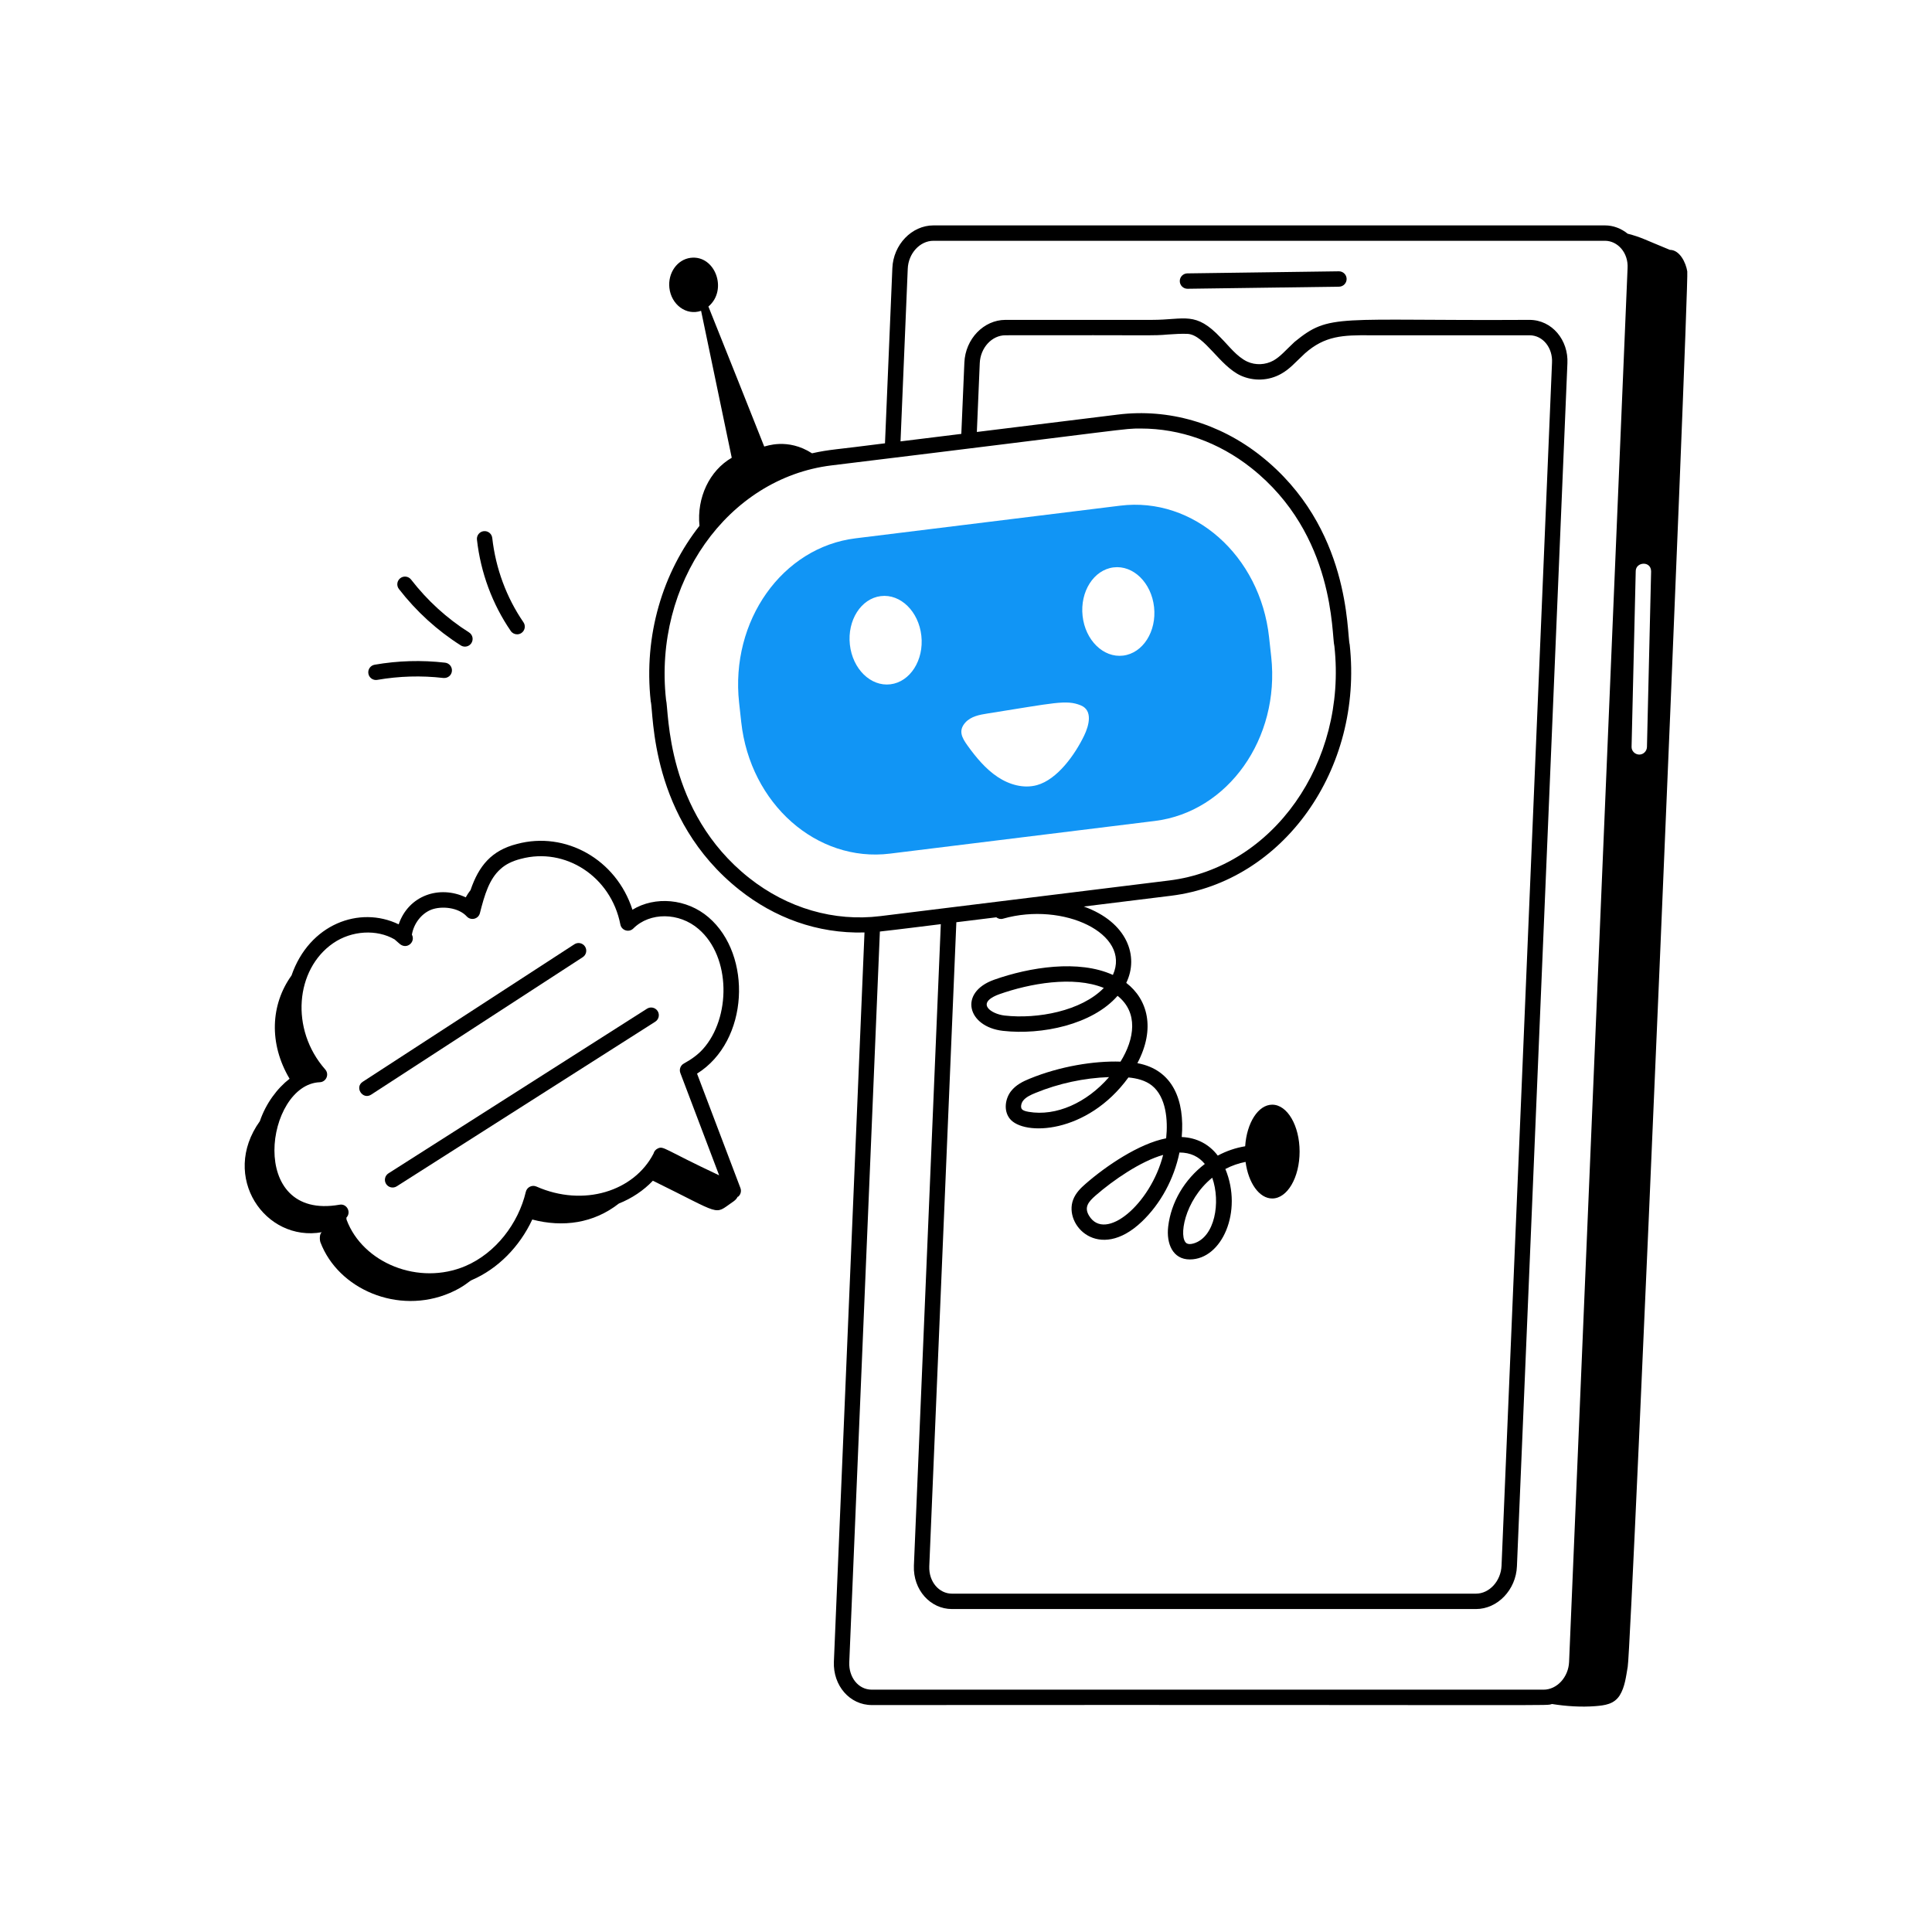 <?xml version="1.0" encoding="UTF-8"?> <svg xmlns="http://www.w3.org/2000/svg" width="243" height="243" viewBox="0 0 243 243" fill="none"><path d="M87.672 135.038C94.222 130.949 94.645 120.117 89.127 115.382C86.373 113.008 82.377 112.69 79.546 114.423C77.511 108.081 71.122 104.511 65.023 106.151C61.824 106.96 60.223 108.898 59.184 111.95C58.961 112.238 58.758 112.541 58.578 112.865C55.255 111.297 51.385 112.624 50.144 116.26C45.227 113.88 38.898 116.224 36.665 122.694C34.041 126.346 33.792 131.243 36.422 135.681C34.873 136.88 33.445 138.778 32.684 141.017C27.66 148.01 33.356 156.262 40.493 154.982C40.183 155.117 40.183 155.911 40.299 156.239C42.53 162.15 50.069 165.411 56.576 162.626C58.372 161.856 58.978 161.157 59.324 161.008C62.625 159.593 65.361 156.796 66.948 153.388C70.806 154.402 74.669 153.864 77.84 151.375C79.475 150.722 80.947 149.737 82.117 148.506C90.939 152.83 89.742 152.85 92.09 151.227C92.357 151.049 92.638 150.843 92.76 150.543C92.796 150.518 92.843 150.518 92.875 150.489C93.169 150.22 93.27 149.801 93.129 149.428L87.672 135.038ZM41.9 118.634C44.249 117.016 47.409 116.863 49.628 118.154C50.282 118.725 50.327 118.784 50.522 118.882C51.355 119.303 52.255 118.394 51.807 117.559C52.033 116.174 52.993 114.915 54.231 114.42C55.557 113.913 57.672 114.13 58.708 115.266C59.217 115.826 60.168 115.609 60.361 114.852C60.944 112.547 61.541 110.537 62.966 109.29C63.586 108.719 64.437 108.294 65.511 108.024C71.1 106.521 76.854 110.247 78.027 116.277C78.174 117.033 79.111 117.328 79.66 116.778C81.736 114.707 85.418 114.735 87.865 116.85C91.97 120.369 91.92 128.043 88.418 131.944C87.817 132.615 87.03 133.21 86.012 133.768C85.588 133.998 85.4 134.509 85.572 134.96L90.451 147.828C83.426 144.53 83.484 144.104 82.732 144.452C82.468 144.575 82.268 144.813 82.197 145.096C79.753 149.826 73.403 151.858 67.469 149.239C66.928 148.997 66.277 149.309 66.137 149.903C65.193 153.904 62.332 157.613 58.561 159.23C52.693 161.742 45.631 158.875 43.593 153.416C43.575 153.358 43.566 153.239 43.571 153.148C44.225 152.462 43.604 151.348 42.705 151.524C30.977 153.595 33.428 136.391 40.219 136.119C41.029 136.086 41.446 135.124 40.906 134.512C36.458 129.46 37.156 121.91 41.9 118.634Z" fill="black"></path><path d="M46.684 137.68L73.296 120.39C73.744 120.099 73.872 119.5 73.581 119.052C73.29 118.602 72.69 118.475 72.242 118.768L45.629 136.058C44.552 136.758 45.62 138.373 46.684 137.68Z" fill="black"></path><path d="M48.564 148.914C48.85 149.364 49.448 149.498 49.9 149.211L82.418 128.504C82.868 128.216 83.002 127.619 82.714 127.167C82.427 126.718 81.827 126.585 81.378 126.871L48.86 147.578C48.41 147.865 48.276 148.462 48.564 148.914Z" fill="black"></path><path d="M212.219 34.137C212.045 33.033 211.271 31.427 210.032 31.427C206.818 30.118 206.468 29.847 204.72 29.393C203.901 28.732 202.915 28.35 201.865 28.35H117.405C114.676 28.35 112.354 30.769 112.237 33.73L111.311 55.757C104.908 56.589 104.441 56.505 102.134 57.015C99.047 55.029 96.315 56.152 96.122 56.163C94.517 52.094 91.27 43.973 89.101 38.555C91.577 36.465 89.954 32.048 86.867 32.428C85.185 32.636 83.987 34.326 84.192 36.204C84.422 38.304 86.311 39.741 88.181 39.093L92.036 57.575C89.245 59.185 87.619 62.585 87.978 66.136C83.383 71.981 80.934 79.875 81.847 88.218C82.237 89.64 81.68 102.958 93.028 111.946C97.37 115.381 102.729 117.448 108.733 117.283L104.883 209.018C104.768 211.996 106.862 214.456 109.663 214.456C199.846 214.404 194.145 214.576 195.205 214.324C197 214.608 198.87 214.732 200.665 214.592C201.846 214.495 203.007 214.359 203.723 213.237C204.381 212.172 204.516 210.856 204.729 209.637C205.206 207.145 212.454 35.583 212.219 34.137ZM94.23 110.428C83.682 102.075 84.144 89.381 83.771 88.007C82.169 73.37 91.495 60.152 104.56 58.539C143.232 53.825 141.156 53.899 143.493 53.899C148.433 53.899 153.282 55.615 157.375 58.855C167.987 67.253 167.459 79.892 167.835 81.278C169.437 95.915 160.111 109.133 147.046 110.745L110.735 115.225C104.909 115.947 99.046 114.238 94.23 110.428ZM125.309 115.376C125.543 115.557 125.846 115.641 126.152 115.55C133.772 113.378 142.297 117.466 139.976 122.624C135.674 120.662 129.501 121.648 125.052 123.222C120.522 124.82 121.671 129.152 126.151 129.657C131.012 130.205 137.397 128.885 140.564 125.251C143.191 127.347 142.715 130.654 140.937 133.528C137.63 133.418 133.321 134.109 129.503 135.675C128.706 136.002 127.803 136.421 127.158 137.249C126.467 138.134 126.177 139.64 126.998 140.693C128.727 142.91 136.742 142.653 141.929 135.518C142.972 135.618 144.068 135.879 144.894 136.544C146.669 137.974 146.922 140.893 146.674 143.173C143.273 143.83 139.127 146.637 136.531 148.905C135.95 149.414 135.303 150.03 134.975 150.899C133.767 154.107 138.22 158.774 143.595 153.674C145.984 151.404 147.664 148.28 148.35 144.957C149.753 144.963 150.785 145.48 151.537 146.399C148.972 148.361 147.298 151.209 146.933 154.254C146.67 156.451 147.526 158.408 149.647 158.408C153.7 158.408 156.34 152.371 154.121 147.032C154.941 146.599 155.801 146.308 156.664 146.14C157.01 148.772 158.376 150.741 160.016 150.741C161.918 150.741 163.459 148.1 163.459 144.842C163.459 141.584 161.918 138.943 160.016 138.943C158.249 138.943 156.809 141.234 156.613 144.174C155.438 144.365 154.27 144.757 153.167 145.348C152.083 143.918 150.519 143.088 148.634 143.012C149.027 138.444 147.548 134.548 143.056 133.721C145.368 129.362 144.34 125.68 141.656 123.622C143.29 120.276 141.784 115.981 136.315 114.019L147.282 112.666C161.392 110.925 171.475 96.75 169.759 81.067C169.369 79.645 169.927 66.321 158.576 57.337C153.351 53.202 146.974 51.363 140.636 52.14L122.865 54.332L123.23 45.691C123.307 43.736 124.759 42.169 126.462 42.169C145.785 42.131 144.834 42.249 146.9 42.072C147.79 42.014 148.622 41.956 149.396 41.995C151.509 42.142 153.383 46.001 156.054 47.239C157.68 47.975 159.577 47.897 161.125 47.026C162.233 46.411 162.869 45.619 164.125 44.452C166.651 42.208 168.935 42.147 172.292 42.169H192.362C194.13 42.169 195.309 43.831 195.207 45.614L188.859 196.922C188.781 198.857 187.33 200.444 185.646 200.444H119.727C118.127 200.444 116.805 198.962 116.882 196.999L120.286 115.996L125.309 115.376ZM138.833 124.259C136.013 127.165 130.485 128.197 126.368 127.733C125.484 127.633 124.623 127.245 124.275 126.792C123.683 126.019 124.723 125.391 125.696 125.047C129.492 123.705 134.996 122.698 138.833 124.259ZM139.493 135.473C136.66 138.729 132.824 140.43 129.384 139.844C128.925 139.767 128.645 139.655 128.525 139.502C128.349 139.277 128.425 138.771 128.684 138.44C129.039 137.984 129.647 137.707 130.238 137.465C133.167 136.265 136.342 135.584 139.493 135.473ZM146.296 145.261C144.711 151.476 139.012 156.262 136.979 152.912C136.333 151.849 136.881 151.169 137.806 150.362C140.013 148.433 143.514 146.033 146.296 145.261ZM152.471 148.128C153.554 151.207 152.816 155.594 150.138 156.393C149.772 156.503 149.454 156.501 149.264 156.386C148.201 155.744 148.92 151.009 152.471 148.128ZM106.818 209.095L110.668 117.164C113.155 116.891 115.935 116.527 118.331 116.237L114.947 196.921C114.829 199.995 117.038 202.379 119.727 202.379H185.646C188.356 202.379 190.678 199.96 190.794 196.999L197.143 45.691C197.287 42.823 195.245 40.233 192.362 40.233C167.95 40.378 167.302 39.35 162.828 43.001C161.632 44.118 161.071 44.828 160.177 45.343C159.17 45.904 157.912 45.962 156.867 45.478C155.561 44.863 154.562 43.502 153.558 42.498C150.356 39.095 149.056 40.233 144.887 40.233H126.463C123.734 40.233 121.411 42.633 121.295 45.614L120.911 54.573L113.265 55.516L114.173 33.807C114.25 31.872 115.702 30.285 117.405 30.285H201.865C203.455 30.285 204.823 31.779 204.71 33.73L197.355 209.017C197.278 210.953 195.826 212.521 194.143 212.521H109.663C107.897 212.521 106.748 210.894 106.818 209.095ZM207.148 93.959C207.129 94.482 206.703 94.908 206.181 94.908H206.161C205.619 94.888 205.194 94.443 205.213 93.921L205.736 71.838C205.736 70.66 207.671 70.507 207.671 71.877L207.148 93.959Z" fill="black"></path><path d="M168.406 34.124C168.402 34.124 168.397 34.124 168.393 34.124L149.343 34.385C148.808 34.392 148.381 34.831 148.389 35.365C148.396 35.895 148.828 36.32 149.356 36.32C149.36 36.32 149.365 36.32 149.37 36.32L168.419 36.059C168.954 36.052 169.381 35.613 169.374 35.078C169.366 34.549 168.934 34.124 168.406 34.124Z" fill="black"></path><path d="M145.25 103.257C154.459 102.121 161.012 92.871 159.888 82.596L159.62 80.147C158.497 69.872 150.12 62.463 140.912 63.599L107.599 67.709C98.391 68.844 91.837 78.095 92.961 88.37L93.229 90.818C94.353 101.093 102.729 108.502 111.937 107.366L145.25 103.257ZM140.053 71.365C142.535 71.059 144.82 73.294 145.155 76.358C145.49 79.421 143.749 82.152 141.266 82.459C138.783 82.765 136.499 80.53 136.164 77.467C135.829 74.403 137.57 71.672 140.053 71.365ZM121.415 90.881C122.119 90.095 123.23 89.895 124.177 89.746C132.619 88.418 134.109 87.972 135.939 88.719C137.472 89.345 136.978 91.242 136.36 92.523C135.209 94.909 132.99 98.044 130.422 98.751C128.753 99.21 126.946 98.702 125.46 97.709C123.975 96.716 122.77 95.275 121.688 93.767C120.985 92.788 120.503 91.899 121.415 90.881ZM106.894 81.077C106.559 78.014 108.3 75.282 110.783 74.976C113.266 74.67 115.55 76.905 115.885 79.968C116.22 83.031 114.479 85.763 111.996 86.069C109.513 86.375 107.229 84.14 106.894 81.077Z" fill="#1195F5"></path><path d="M47.286 85.527C47.341 85.527 47.397 85.523 47.453 85.512C50.199 85.037 52.997 84.952 55.767 85.274C56.311 85.321 56.778 84.956 56.838 84.423C56.9 83.892 56.519 83.412 55.988 83.35C53.033 83.007 50.05 83.096 47.121 83.606C46.594 83.697 46.242 84.198 46.334 84.725C46.416 85.196 46.824 85.527 47.286 85.527Z" fill="black"></path><path d="M57.961 81.18C58.121 81.28 58.3 81.329 58.477 81.329C58.798 81.329 59.112 81.17 59.296 80.877C59.581 80.425 59.446 79.828 58.995 79.543C56.214 77.787 53.761 75.551 51.703 72.896C51.376 72.474 50.766 72.397 50.346 72.724C49.923 73.052 49.846 73.659 50.174 74.083C52.37 76.914 54.99 79.303 57.961 81.18Z" fill="black"></path><path d="M65.041 79.783C65.23 79.783 65.421 79.728 65.588 79.613C66.028 79.31 66.14 78.707 65.838 78.267C63.699 75.152 62.342 71.486 61.914 67.662C61.853 67.131 61.384 66.751 60.844 66.808C60.313 66.868 59.93 67.347 59.99 67.878C60.454 72.017 61.924 75.988 64.242 79.363C64.429 79.635 64.733 79.783 65.041 79.783Z" fill="black"></path></svg> 
